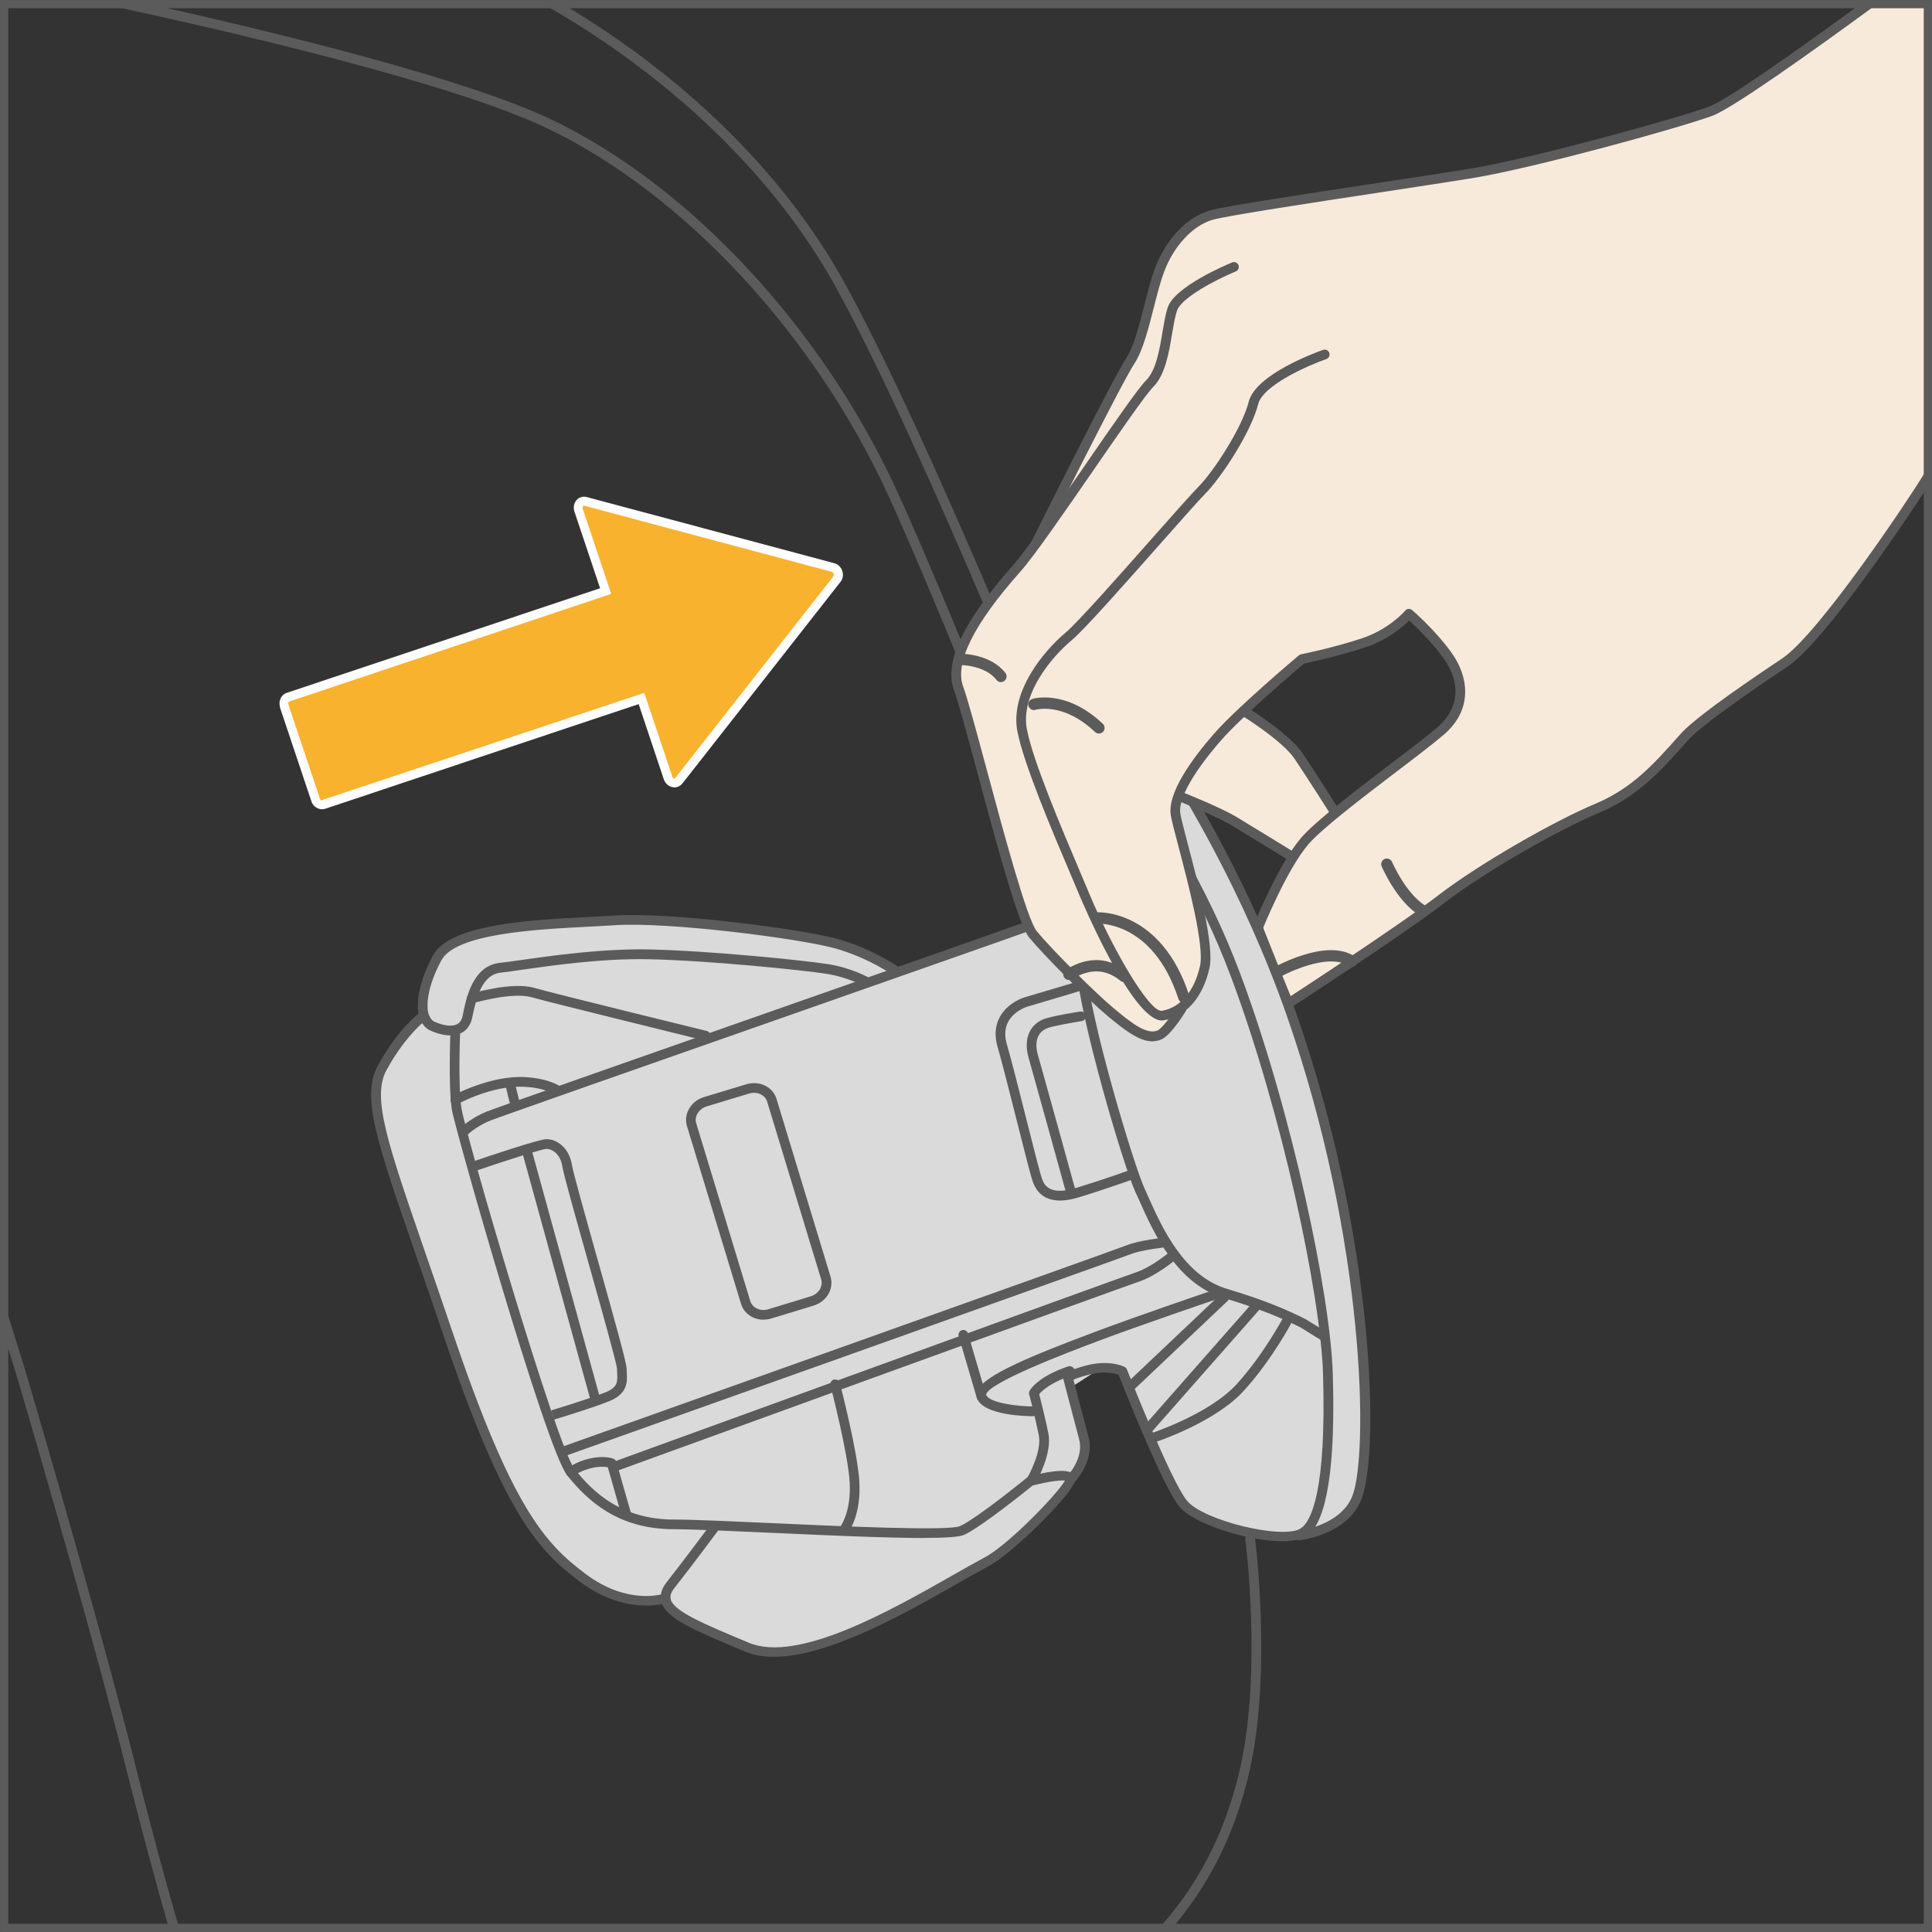 <?xml version="1.0" encoding="UTF-8"?>
<!DOCTYPE svg PUBLIC "-//W3C//DTD SVG 1.1//EN" "http://www.w3.org/Graphics/SVG/1.1/DTD/svg11.dtd">
<!-- Creator: CorelDRAW 2018 (64-Bit) -->
<svg xmlns="http://www.w3.org/2000/svg" xml:space="preserve" width="21.717mm" height="21.717mm" version="1.1" style="shape-rendering:geometricPrecision; text-rendering:geometricPrecision; image-rendering:optimizeQuality; fill-rule:evenodd; clip-rule:evenodd"
viewBox="0 0 355.11 355.11"
 xmlns:xlink="http://www.w3.org/1999/xlink">
 <rect x="0" y="0" width="355.11" height="355.11" fill="#333333" stroke="none"/>
 <defs>
  <style type="text/css">
   <![CDATA[
    .str1 {stroke:#5B5B5B;stroke-width:1.51;stroke-miterlimit:4}
    .str0 {stroke:#5B5B5B;stroke-width:2.08;stroke-linecap:round;stroke-linejoin:round;stroke-miterlimit:10}
    .fil5 {fill:none;fill-rule:nonzero}
    .fil4 {fill:#FEFEFE;fill-rule:nonzero}
    .fil1 {fill:#DADADA;fill-rule:nonzero}
    .fil0 {fill:#5B5B5B;fill-rule:nonzero}
    .fil2 {fill:#F7EADA;fill-rule:nonzero}
    .fil3 {fill:#F9B22D;fill-rule:nonzero}
   ]]>
  </style>
 </defs>
 <g id="Слой_x0020_1">
  <path class="fil0" d="M31.04 354.35c-2.2,-7.64 -4.84,-17.27 -7.62,-28.39 -5.64,-22.52 -15.68,-57.19 -19.75,-71.05 -0.59,-2.01 -1.89,-6.22 -2.92,-9.52l0 -5.56c0.12,0.1 0.21,0.24 0.26,0.4 0.03,0.1 3.33,10.59 4.38,14.17 4.07,13.87 14.12,48.56 19.76,71.12 2.83,11.34 5.53,21.12 7.75,28.82l-1.86 0z"/>
  <path class="fil0" d="M213.07 354.35c6.35,-7 12.07,-16.61 14.95,-29.69 3.93,-17.87 0.91,-41.45 0.88,-41.68 -0.07,-0.5 0.28,-0.94 0.77,-1 0.49,-0.05 0.94,0.28 1,0.77 0.04,0.24 3.1,24.13 -0.9,42.3 -2.79,12.7 -8.21,22.22 -14.3,29.3l-2.39 0z"/>
  <path class="fil0" d="M192.26 159.78c-0.36,0 -0.69,-0.21 -0.83,-0.57 -0.18,-0.47 -18.71,-47.54 -28.13,-68.08 -13.56,-29.58 -37.53,-55.43 -62.56,-67.47 -17.38,-8.36 -58.28,-17.86 -81.77,-22.91l8.37 0c23.98,5.32 58.5,13.76 74.18,21.3 25.4,12.2 49.69,38.39 63.42,68.33 9.43,20.59 27.98,67.7 28.16,68.18 0.18,0.46 -0.05,0.98 -0.5,1.16 -0.11,0.04 -0.21,0.06 -0.33,0.06z"/>
  <path class="fil0" d="M196.95 148.61c-0.36,0 -0.69,-0.21 -0.83,-0.56 -0.27,-0.66 -26.74,-66.87 -42.62,-95.5 -11.32,-20.4 -30.42,-38.61 -53.64,-51.8l3.56 0c22.3,13.21 40.61,31.04 51.64,50.93 15.94,28.73 42.45,95.04 42.71,95.7 0.18,0.46 -0.04,0.98 -0.5,1.16 -0.11,0.05 -0.22,0.06 -0.34,0.06z"/>
  <path class="fil1" d="M237.38 186.37c-9.38,-26.81 -22.78,-46.47 -24.79,-50.05 -2.01,-3.57 -2.46,-4.47 -4.47,-4.68 -2.01,-0.22 -8.04,1.11 -8.04,1.11l0.18 0.7c-0.86,0.64 -1,7.24 -1.97,10.69 -1.11,4.02 -3.13,8.94 -5.14,14.07 -2.01,5.14 -1.79,11.17 -1.79,11.17 -2.19,0.81 -12.88,4.57 -26.57,9.37 -1.64,-1.14 -6.06,-3.95 -11.18,-5.36 -6.47,-1.78 -30.6,-4.91 -40.64,-4.24 -10.05,0.67 -29.27,0.67 -32.62,6.92 -2.38,4.46 -3.06,8.33 -2.37,10.61 -1.22,1.02 -4.77,4.23 -7.67,9.51 -3.58,6.48 1.34,17.2 12.06,48.92 10.72,31.71 16.75,38.87 24.8,44.89 6.65,4.99 13.15,4.26 15.21,3.86 0.42,2.88 6.16,5.19 14.94,8.87 11.17,4.7 33.5,-10.05 44.13,-15.72 4.52,-2.41 14.88,-13.17 15.64,-15.4 0.84,-0.99 3.04,-3.98 2.15,-7.33 -0.67,-2.51 -1.64,-6.57 -2.31,-9.33l5.95 -3.85c2.23,0.19 3.45,0.92 3.45,0.92 0,0 8.05,20.55 11.17,24.34 2.89,3.51 16.34,7.21 21.22,5.66l0.05 0.21c0,0 8.31,-0.92 10.67,-6.99 3.13,-8.04 2.53,-47.24 -12.06,-88.9z"/>
  <path class="fil0" d="M103.58 267.67c-0.37,0 -0.71,-0.22 -0.84,-0.59 -0.16,-0.46 0.08,-0.97 0.54,-1.14 1.03,-0.36 101.65,-36.19 103.84,-37.06 2.32,-0.93 6.75,-1.38 6.94,-1.4 0.47,-0.07 0.92,0.31 0.97,0.8 0.05,0.49 -0.31,0.92 -0.8,0.98 -0.04,0 -4.36,0.44 -6.45,1.28 -2.23,0.88 -99.75,35.61 -103.91,37.08 -0.09,0.04 -0.19,0.05 -0.29,0.05z"/>
  <path class="fil0" d="M189.69 272.81c-0.15,0 -0.31,-0.03 -0.44,-0.12 -0.42,-0.24 -0.58,-0.79 -0.34,-1.22 0.03,-0.04 2.63,-4.66 2.03,-7.64 -0.65,-3.28 -1.76,-7.51 -1.78,-7.54 -0.05,-0.22 -0.03,-0.45 0.08,-0.65 0.15,-0.26 1.59,-2.65 7.09,-4.49 0.48,-0.14 0.97,0.1 1.14,0.56 0.16,0.47 -0.1,0.98 -0.57,1.14 -3.81,1.27 -5.39,2.8 -5.89,3.4 0.29,1.15 1.14,4.51 1.69,7.24 0.73,3.63 -2.11,8.67 -2.23,8.88 -0.16,0.29 -0.46,0.45 -0.77,0.45z"/>
  <path class="fil0" d="M82.78 190.31c-1.5,0 -2.97,-0.57 -3.69,-0.9 -0.83,-0.36 -1.45,-1.07 -1.83,-2.04 -0.18,-0.45 0.05,-0.97 0.5,-1.15 0.45,-0.18 0.98,0.04 1.16,0.5 0.21,0.52 0.51,0.88 0.9,1.06 1.7,0.77 3.26,0.95 4.17,0.49 0.55,-0.29 0.9,-0.81 1.06,-1.63 0.64,-3.19 1.83,-9.13 6.82,-9.66 0.96,-0.1 2.31,-0.29 3.97,-0.53 5.5,-0.78 14.72,-2.1 23.39,-1.94 11.13,0.23 28.58,2.01 32.96,2.7 4.36,0.69 7.54,2.49 7.67,2.57 0.43,0.24 0.58,0.78 0.34,1.22 -0.25,0.43 -0.8,0.57 -1.22,0.34 -0.03,-0.02 -3.05,-1.72 -7.07,-2.35 -4.34,-0.68 -21.65,-2.45 -32.72,-2.68 -8.58,-0.17 -17.65,1.14 -23.09,1.91 -1.69,0.25 -3.06,0.44 -4.05,0.55 -3.39,0.36 -4.48,4.43 -5.24,8.21 -0.34,1.71 -1.28,2.51 -2,2.88 -0.63,0.32 -1.34,0.44 -2.03,0.44z"/>
  <path class="fil0" d="M121.6 294.54c-0.39,-1.21 -0.07,-2.46 0.94,-3.74 3.3,-4.18 8.2,-10.79 8.25,-10.85l1.43 1.06c-0.05,0.07 -4.96,6.7 -8.28,10.9 -0.83,1.05 -0.76,1.69 -0.63,2.08l-1.7 0.55z"/>
  <path class="fil0" d="M169.7 282.69c-6.32,0 -16.1,-0.41 -27.92,-0.95 -7.76,-0.35 -14.47,-0.66 -17.86,-0.66 -10.41,0 -15.99,-5.31 -19.69,-9.94 -3.89,-4.86 -20.66,-63.84 -21.18,-67.21 -0.68,-4.28 -0.25,-14.48 -0.24,-14.92l1.79 0.08c-0.01,0.11 -0.44,10.46 0.21,14.57 0.8,5.06 17.5,62.23 20.81,66.37 3.45,4.32 8.65,9.27 18.3,9.27 3.44,0 10.16,0.31 17.95,0.66 12.98,0.59 32.6,1.48 34.6,0.54 3.21,-1.49 12.25,-8.87 12.34,-8.95 0.1,-0.08 0.21,-0.13 0.33,-0.17 2.47,-0.67 6.78,-1.62 8.06,-0.52 0.35,0.31 0.51,0.74 0.46,1.22l-1.78 -0.23c-0.02,0.16 0.09,0.32 0.17,0.37 -0.55,-0.31 -3.44,0.08 -6.25,0.83 -1.25,1.01 -9.36,7.56 -12.57,9.05 -0.87,0.41 -3.5,0.58 -7.52,0.58z"/>
  <path class="fil0" d="M190.03 260.31c-1.52,0 -9.15,-0.16 -10.43,-3.23 -0.13,-0.32 -0.23,-0.83 0.04,-1.47 1.25,-2.9 10.3,-6.52 21.1,-10.61 8.32,-3.14 22.14,-7.83 22.28,-7.87 0.47,-0.17 0.97,0.09 1.13,0.55 0.16,0.47 -0.09,0.97 -0.56,1.13 -0.13,0.05 -13.93,4.72 -22.08,7.8 -5.11,1.93 -20.22,7.65 -20.26,9.79 0.6,1.43 5.59,2.11 8.77,2.11 0.49,0 0.89,0.4 0.89,0.9 0,0.49 -0.4,0.89 -0.89,0.89z"/>
  <path class="fil0" d="M180.42 257.63c-0.39,0 -0.74,-0.25 -0.86,-0.64l-3.35 -11.39c-0.14,-0.47 0.13,-0.97 0.6,-1.11 0.46,-0.14 0.97,0.13 1.11,0.61l3.35 11.39c0.14,0.47 -0.13,0.97 -0.61,1.11 -0.08,0.02 -0.17,0.03 -0.25,0.03z"/>
  <path class="fil0" d="M208.12 255.39c-0.24,0 -0.47,-0.09 -0.65,-0.28 -0.34,-0.36 -0.33,-0.93 0.03,-1.27l16.91 -16.01c0.35,-0.34 0.92,-0.32 1.26,0.03 0.34,0.36 0.32,0.93 -0.04,1.27l-16.9 16.01c-0.17,0.17 -0.4,0.25 -0.62,0.25z"/>
  <path class="fil0" d="M138.58 200.86c-0.29,0 -0.6,0.05 -0.89,0.14l-7.8 2.36c-0.71,0.22 -1.3,0.67 -1.67,1.28 -0.35,0.58 -0.43,1.23 -0.25,1.83l9.93 32.66c0.39,1.28 1.89,1.96 3.32,1.52l7.79 -2.38c0.75,-0.23 1.38,-0.72 1.73,-1.37 0.29,-0.55 0.37,-1.17 0.2,-1.73l0 -0.01 -9.93 -32.66c-0.17,-0.56 -0.57,-1.03 -1.11,-1.32 -0.4,-0.21 -0.85,-0.32 -1.31,-0.32zm1.77 41.71c-1.9,0 -3.62,-1.14 -4.15,-2.93l-9.93 -32.65c-0.33,-1.09 -0.18,-2.25 0.43,-3.27 0.59,-0.99 1.54,-1.73 2.69,-2.07l7.79 -2.36c1.2,-0.36 2.5,-0.25 3.57,0.32 0.97,0.51 1.67,1.37 1.98,2.38l9.92 32.65c0.31,1.02 0.19,2.12 -0.32,3.1 -0.57,1.06 -1.59,1.88 -2.79,2.24l-7.79 2.37c-0.47,0.14 -0.94,0.21 -1.4,0.21z"/>
  <path class="fil0" d="M195.91 219.08c0,0 -5.75,-20.8 -6.84,-24.63 -1.14,-3.99 0.65,-6.29 2.72,-7.11 1.41,-0.57 6.22,-1.33 6.76,-1.42 0.52,-0.06 0.95,0.25 1.02,0.74 0.08,0.48 -0.26,0.95 -0.74,1.02 -1.42,0.23 -5.34,0.89 -6.38,1.32 -0.84,0.33 -2.66,1.48 -1.67,4.95 1.1,3.83 6.85,24.65 6.85,24.65l-1.72 0.47z"/>
  <path class="fil0" d="M129.68 191.26c-0.07,0 -0.14,-0 -0.21,-0.02 -1.14,-0.29 -27.99,-6.87 -31.8,-7.95 -3.54,-1 -10.65,1.07 -10.72,1.1 -0.49,0.15 -0.97,-0.13 -1.11,-0.61 -0.14,-0.47 0.13,-0.97 0.6,-1.11 0.32,-0.1 7.69,-2.27 11.73,-1.1 3.77,1.08 31.46,7.87 31.73,7.93 0.48,0.12 0.77,0.6 0.65,1.08 -0.1,0.41 -0.46,0.68 -0.86,0.68z"/>
  <path class="fil0" d="M115.17 279.43c-0.39,0 -0.75,-0.25 -0.86,-0.65l-2.59 -9.09c-0.52,-0.1 -1.54,-0.19 -2.92,0.13 -2.14,0.48 -3.28,1.43 -3.3,1.44 -0.38,0.32 -0.95,0.26 -1.26,-0.1 -0.32,-0.38 -0.27,-0.94 0.1,-1.26 0.06,-0.05 1.46,-1.23 4.06,-1.82 2.6,-0.59 4.18,-0.03 4.35,0.04 0.26,0.1 0.46,0.32 0.54,0.59l2.74 9.59c0.13,0.48 -0.14,0.96 -0.61,1.1 -0.09,0.02 -0.17,0.03 -0.25,0.03z"/>
  <path class="fil0" d="M155.43 281.62c-0.18,0 -0.36,-0.05 -0.51,-0.16 -0.4,-0.28 -0.5,-0.84 -0.23,-1.24 0.05,-0.07 1.74,-2.65 1.49,-7.66 -0.27,-5.32 -3.5,-17.77 -3.54,-17.89 -0.13,-0.47 0.16,-0.97 0.64,-1.1 0.49,-0.1 0.96,0.16 1.09,0.65 0.13,0.52 3.31,12.75 3.59,18.25 0.29,5.73 -1.72,8.66 -1.8,8.78 -0.17,0.25 -0.46,0.38 -0.73,0.38z"/>
  <path class="fil0" d="M83.68 203.04c-0.32,0 -0.62,-0.17 -0.78,-0.47 -0.24,-0.43 -0.08,-0.97 0.36,-1.21 0.28,-0.14 6.86,-3.67 13.06,-3.39 4.64,0.21 6.72,1.75 6.8,1.82 0.39,0.29 0.47,0.86 0.17,1.25 -0.29,0.39 -0.86,0.47 -1.25,0.17 -0.01,-0.01 -1.78,-1.28 -5.8,-1.46 -5.79,-0.29 -12.07,3.15 -12.13,3.18 -0.14,0.08 -0.28,0.11 -0.43,0.11z"/>
  <path class="fil0" d="M109.42 258.07c-0.39,0 -0.76,-0.25 -0.86,-0.65l-12.6 -45.73c-0.13,-0.48 0.14,-0.97 0.62,-1.1 0.48,-0.12 0.97,0.15 1.1,0.62l12.6 45.73c0.13,0.48 -0.15,0.96 -0.62,1.1 -0.08,0.02 -0.16,0.03 -0.24,0.03z"/>
  <path class="fil0" d="M94.69 203.99c-0.4,0 -0.77,-0.27 -0.86,-0.68l-0.89 -3.7c-0.11,-0.47 0.18,-0.96 0.66,-1.07 0.49,-0.13 0.96,0.18 1.09,0.66l0.88 3.69c0.12,0.48 -0.18,0.97 -0.65,1.08 -0.07,0.02 -0.14,0.02 -0.21,0.02z"/>
  <path class="fil0" d="M211.83 265.19c-0.37,0 -0.73,-0.24 -0.85,-0.62 -0.15,-0.47 0.1,-0.98 0.58,-1.12 0.1,-0.03 10.79,-3.56 15.77,-9.06 5.06,-5.59 8.6,-12.34 8.64,-12.41 0.22,-0.43 0.76,-0.6 1.2,-0.38 0.44,0.23 0.61,0.77 0.38,1.21 -0.14,0.28 -3.67,7.01 -8.9,12.78 -5.29,5.86 -16.08,9.41 -16.54,9.56 -0.09,0.03 -0.18,0.05 -0.27,0.05z"/>
  <path class="fil0" d="M210.74 263.82c-0.21,0 -0.42,-0.07 -0.59,-0.23 -0.37,-0.32 -0.4,-0.89 -0.08,-1.26l20.26 -23c0.34,-0.37 0.9,-0.4 1.26,-0.08 0.37,0.32 0.41,0.89 0.08,1.26l-20.26 23c-0.18,0.2 -0.42,0.31 -0.67,0.31z"/>
  <path class="fil0" d="M101.83 260.94l-0.51 -1.71c0.07,-0.02 6.7,-2.01 9.97,-3.32 2.28,-0.91 2.23,-1.99 2.15,-3.5 -0.02,-0.27 -0.03,-0.54 -0.03,-0.81 -0.06,-1.04 -3.01,-11.55 -5.39,-19.99 -2.38,-8.47 -4.44,-15.78 -4.65,-17.18 -0.37,-2.39 -1.94,-3.26 -2.91,-3.26 -0.83,0.02 -7.28,2.08 -13.04,4.04l-0.58 -1.69c2.84,-0.96 12.23,-4.14 13.61,-4.14 1.96,0 4.19,1.64 4.68,4.78 0.2,1.28 2.43,9.25 4.6,16.96 3.4,12.06 5.45,19.46 5.45,20.47 0,0.24 0.02,0.48 0.03,0.73 0.09,1.63 0.2,3.85 -3.27,5.24 -3.35,1.34 -9.86,3.29 -10.13,3.37z"/>
  <path class="fil0" d="M194.82 220.66c-2.45,0 -4.11,-1.12 -4.96,-3.37 -0.36,-0.95 -1.57,-5.76 -2.98,-11.33 -1.35,-5.35 -2.75,-10.9 -3.52,-13.53 -0.6,-2.07 -0.46,-3.93 0.43,-5.54 1.1,-1.99 3.2,-3.2 4.65,-3.61 1.56,-0.45 9.52,-2.83 9.52,-2.83l0.5 1.71c0,0 -7.97,2.39 -9.54,2.84 -0.9,0.26 -2.68,1.13 -3.58,2.75 -0.65,1.18 -0.74,2.59 -0.28,4.18 0.78,2.66 2.19,8.22 3.54,13.59 1.27,5.06 2.6,10.28 2.92,11.14 0.36,0.96 1.2,3.24 6.27,1.69 5.05,-1.54 9.96,-3.31 10.01,-3.33 0.46,-0.16 0.97,0.08 1.15,0.54 0.17,0.46 -0.08,0.97 -0.54,1.14 -0.05,0.02 -5,1.81 -10.1,3.37 -1.31,0.4 -2.49,0.6 -3.51,0.6z"/>
  <path class="fil0" d="M243.24 246.43c-0.16,0 -0.33,-0.04 -0.47,-0.13l-3.74 -2.32c-2.75,-1.37 -6.89,-3.26 -14.02,-5.38 -8.76,-2.6 -13.03,-12.15 -15.57,-17.87 -0.26,-0.56 -0.48,-1.07 -0.7,-1.52 -2.22,-4.77 -10.35,-32.32 -10.93,-41.65 -0.5,-8.05 6.46,-13.01 10.6,-15.97 0.99,-0.71 1.85,-1.32 2.3,-1.76 2.22,-2.22 3.36,-5.03 3.37,-5.06 0.19,-0.46 0.7,-0.68 1.17,-0.5 0.45,0.19 0.67,0.71 0.5,1.17 -0.05,0.13 -1.29,3.18 -3.77,5.66 -0.54,0.55 -1.42,1.17 -2.51,1.96 -3.85,2.75 -10.3,7.35 -9.86,14.4 0.6,9.64 8.87,36.93 10.77,41.01 0.22,0.47 0.45,0.99 0.7,1.55 2.42,5.43 6.48,14.51 14.46,16.88 7.28,2.16 11.51,4.1 14.39,5.54l3.81 2.35c0.42,0.26 0.55,0.81 0.29,1.23 -0.17,0.27 -0.47,0.42 -0.76,0.42z"/>
  <path class="fil0" d="M239.76 282.45c-0.27,0 -0.54,-0.13 -0.72,-0.36 -0.29,-0.4 -0.22,-0.96 0.18,-1.25 1.76,-1.32 4.61,-6.76 3.96,-28.32 -0.43,-14.34 -7.49,-47.83 -16.92,-72.98 -5.64,-15.05 -14.52,-30.49 -25.68,-44.64l-0.55 -0.71c-0.3,-0.39 -0.21,-0.96 0.18,-1.25 0.4,-0.29 0.96,-0.21 1.25,0.18l0.52 0.67c11.27,14.29 20.24,29.9 25.96,45.12 9.48,25.32 16.59,59.08 17.03,73.56 0.52,17.06 -1.06,27.09 -4.67,29.81 -0.17,0.12 -0.35,0.18 -0.54,0.18z"/>
  <path class="fil0" d="M142.3 304.54c-1.95,0 -3.74,-0.29 -5.34,-0.97l-0.95 -0.4c-8.11,-3.4 -13.11,-5.5 -14.31,-8.34 -2.01,0.43 -8.15,1.1 -15.1,-4.1 -7.67,-5.75 -13.96,-12.37 -25.1,-45.32 -1.84,-5.45 -3.51,-10.27 -5,-14.56 -7.39,-21.36 -10.15,-29.36 -7,-35.08 3.62,-6.56 7.25,-9.32 7.39,-9.44 0.01,-0.01 0.03,-0.02 0.05,-0.02 -0.51,-2.68 0.42,-6.55 2.61,-10.64 3.12,-5.83 17.91,-6.59 28.7,-7.13 1.69,-0.09 3.25,-0.17 4.64,-0.26 10.21,-0.69 34.52,2.5 40.95,4.27 6.56,1.81 11.25,5.14 11.45,5.28 0.4,0.29 0.5,0.85 0.2,1.25 -0.28,0.4 -0.84,0.5 -1.25,0.21 -0.04,-0.03 -4.64,-3.29 -10.88,-5.01 -6.34,-1.75 -30.3,-4.88 -40.36,-4.22 -1.39,0.09 -2.97,0.17 -4.66,0.26 -9.78,0.5 -24.58,1.25 -27.22,6.2 -2.67,4.97 -2.87,8.61 -2.23,10.22 0.12,0.27 0.08,0.59 -0.09,0.84 -0.17,0.25 -0.41,0.4 -0.76,0.39l-0.31 -0.01c-0.83,0.7 -3.76,3.41 -6.67,8.69 -2.77,5.02 0.13,13.39 7.12,33.63 1.48,4.29 3.16,9.12 5,14.57 10.97,32.45 17.07,38.91 24.49,44.47 7.53,5.65 13.89,3.74 14.16,3.66 0.36,-0.12 0.76,0.01 0.99,0.32l0.33 0.46c0.06,0.08 0.1,0.16 0.13,0.25 0.7,2.2 6.03,4.44 13.4,7.53l0.95 0.4c9.03,3.8 26.23,-6 37.62,-12.48 2.15,-1.22 4.08,-2.32 5.75,-3.21 4.68,-2.49 14.47,-12.84 14.87,-14.4 0.03,-0.2 0.11,-0.36 0.25,-0.5 0.03,-0.03 3.18,-3.26 2.23,-6.81 -1.1,-4.11 -2.95,-11.25 -2.95,-11.25 -0.11,-0.43 0.1,-0.86 0.51,-1.04 0.08,-0.03 2.01,-0.88 4.24,-1.39 4.06,-0.92 6.48,0.35 6.59,0.4 0.18,0.1 0.33,0.26 0.4,0.46 0.08,0.2 8.03,20.46 11.03,24.11 3.03,3.69 17.72,7.22 20.94,5.08l0.11 -0.08c0.39,-0.28 0.93,-0.2 1.22,0.18 2.44,-0.62 6.65,-2.23 8.14,-6.06 2.96,-7.63 2.43,-46.86 -12.07,-88.29 -7.99,-22.85 -19.02,-40.65 -23.18,-47.35 -0.73,-1.18 -1.26,-2.03 -1.55,-2.56l-0.17 -0.29c-1.88,-3.35 -2.17,-3.78 -3.62,-3.95 -1.22,-0.13 -4.37,0.41 -6.43,0.83 0.03,0.1 0.05,0.2 0.05,0.3 0,0.27 -0.12,0.54 -0.35,0.72 -0.17,0.13 -0.33,0.17 -0.58,0.17 -0.22,0.86 -0.43,2.59 -0.6,3.93 -0.24,2.01 -0.51,4.29 -0.96,5.92 -0.97,3.5 -2.61,7.64 -4.33,12.02l-0.84 2.13c-1.93,4.91 -1.73,10.75 -1.73,10.81 0.02,0.49 -0.36,0.91 -0.86,0.92 -0.48,-0.01 -0.91,-0.37 -0.93,-0.86 -0,-0.25 -0.2,-6.28 1.86,-11.53l0.84 -2.14c1.71,-4.33 3.32,-8.43 4.26,-11.85 0.42,-1.49 0.69,-3.7 0.92,-5.65 0.32,-2.73 0.53,-4.24 0.97,-5.03 -0.14,-0.24 -0.17,-0.52 -0.08,-0.77 0.11,-0.29 0.35,-0.5 0.64,-0.56 0.64,-0.14 6.24,-1.37 8.34,-1.14 2.41,0.27 3.06,1.42 4.98,4.84l0.17 0.29c0.29,0.51 0.81,1.35 1.52,2.49 4.18,6.74 15.28,24.65 23.34,47.69 14.37,41.04 15.49,80.66 12.05,89.53 -2.53,6.49 -11.05,7.51 -11.41,7.54 -0.17,0.02 -0.35,-0 -0.49,-0.08 -5.78,1.26 -18.58,-2.48 -21.57,-6.1 -2.99,-3.63 -10.06,-21.43 -11.17,-24.24 -0.65,-0.24 -2.43,-0.73 -5.07,-0.11 -1.29,0.29 -2.5,0.71 -3.22,1 0.5,1.94 1.87,7.18 2.75,10.47 1.09,4.09 -1.82,7.57 -2.54,8.37 -1.15,2.94 -11.46,13.12 -15.7,15.38 -1.64,0.88 -3.57,1.98 -5.69,3.18 -9.79,5.57 -23.8,13.54 -33.86,13.54z"/>
  <path class="fil0" d="M112.87 270.55l-0.61 -1.68c3.84,-1.39 94.03,-34.18 96.63,-35.04 2.63,-0.88 5.78,-3.45 5.81,-3.48l1.14 1.38c-0.14,0.11 -3.44,2.81 -6.39,3.8 -2.59,0.86 -95.65,34.67 -96.59,35.02z"/>
  <path class="fil0" d="M85.63 208.84l-1.27 -1.25c0.08,-0.09 2,-2.04 5.12,-3.29 1.58,-0.63 27.64,-9.77 52.83,-18.61 23.38,-8.19 45.46,-15.94 48.74,-17.15 8.18,-3.01 10.95,-0.74 11.25,-0.47l-1.21 1.31 0.61 -0.66 -0.59 0.68c-0.02,-0.02 -2.33,-1.79 -9.44,0.82 -3.29,1.21 -25.39,8.95 -48.77,17.16 -25.19,8.83 -51.22,17.96 -52.76,18.58 -2.75,1.1 -4.49,2.85 -4.51,2.87z"/>
  <path class="fil2" d="M354.35 87.39c-0.28,0.38 -0.51,0.71 -0.68,0.98 -1.79,2.98 -19.06,29.19 -26.2,33.95 -7.15,4.77 -17.28,10.13 -18.47,13.71 -1.19,3.57 -8.93,10.12 -16.08,13.09 -7.15,2.98 -20.85,10.73 -28.59,16.68 -7.74,5.96 -26.95,17.72 -26.95,17.72l-5.53 -13.74c0,0 3.89,-10.52 8.06,-15.29 4.17,-4.76 20.25,-16.08 25.02,-20.25 4.76,-4.17 4.16,-9.53 1.19,-13.71 -2.98,-4.16 -7.15,-7.74 -7.15,-7.74 0,0 -2.98,3.58 -8.33,5.36 -5.36,1.78 -11.32,2.97 -11.32,2.97 0,0 -11.32,9.54 -15.49,14.3 -4.16,4.77 -8.33,10.72 -7.74,14.29 0.59,3.57 6.55,22.64 5.35,28 -1.2,5.36 -3.05,6.19 -4.75,7.48l-1.43 2.56c0,0 0.23,1.28 -2.15,2.47 -2.39,1.19 -5.36,-1.19 -8.94,-4.17 -3.57,-2.98 -11.32,-10.72 -14.29,-14.29 -2.98,-3.58 -11.32,-38.72 -13.7,-45.28 -2.38,-6.55 5.95,-16.68 10.72,-22.04 1.22,-1.36 3.51,-4.55 3.51,-4.55 0,0 14.96,-29.99 17.35,-33.56 2.38,-3.58 3.58,-11.92 5.36,-16.69 1.78,-4.76 5.35,-8.94 9.52,-10.12 4.17,-1.19 37.52,-5.96 48.25,-7.75 10.72,-1.79 36.94,-8.93 43.48,-11.31 3.49,-1.27 17.13,-10.95 29.12,-19.72l10.86 0 0 86.64z"/>
  <path class="fil2" d="M226.21 129.42c0,0 9.69,6.61 11.23,8.37 1.54,1.77 9.03,12.78 9.03,12.78 0,0 -0.23,2.2 -3.53,4.62 -3.3,2.42 -3.74,3.74 -3.74,3.74 0,0 -9.15,-6.1 -12.39,-8.01 -3.24,-1.91 -14.48,-5.43 -13.82,-5.65 0.66,-0.22 13.22,-15.86 13.22,-15.86z"/>
  <path class="fil0" d="M190.4 100.8c-0.14,0 -0.27,-0.03 -0.4,-0.09 -0.44,-0.23 -0.62,-0.76 -0.4,-1.2 0.6,-1.23 15.01,-30.08 17.4,-33.66 1.38,-2.07 2.37,-5.99 3.34,-9.79 0.63,-2.49 1.22,-4.83 1.93,-6.71 2.02,-5.38 5.89,-9.46 10.12,-10.67 2.77,-0.79 17.86,-3.09 31.16,-5.1 7.01,-1.06 13.46,-2.04 17.18,-2.67 10.84,-1.81 37.19,-9.04 43.33,-11.28 3.3,-1.2 16.21,-10.33 27.91,-18.88l3.04 0c-12.27,8.99 -26.65,19.22 -30.33,20.56 -6.36,2.31 -32.49,9.5 -43.64,11.36 -3.73,0.62 -10.19,1.6 -17.2,2.67 -12.6,1.91 -28.28,4.3 -30.95,5.06 -3.63,1.04 -7.14,4.79 -8.93,9.58 -0.67,1.79 -1.26,4.09 -1.88,6.52 -1,3.95 -2.04,8.01 -3.58,10.34 -2.32,3.48 -17.14,33.16 -17.29,33.47 -0.16,0.31 -0.47,0.49 -0.8,0.49z"/>
  <path class="fil0" d="M211.79 191.4c-2.39,0 -4.98,-1.98 -8.19,-4.64 -3.61,-3.01 -11.41,-10.82 -14.41,-14.41 -1.9,-2.27 -5.31,-14.58 -9.57,-30.43 -1.85,-6.88 -3.45,-12.81 -4.29,-15.12 -1.85,-5.09 1.71,-12.6 10.9,-22.94 2.43,-2.73 8.24,-11.15 13.37,-18.59 5.14,-7.46 9.59,-13.9 11.08,-15.39 1.81,-1.81 2.43,-5.54 2.99,-8.83 0.29,-1.7 0.55,-3.29 0.96,-4.53 1.29,-3.85 10.76,-7.84 11.84,-8.28 0.43,-0.19 0.97,0.02 1.16,0.48 0.19,0.46 -0.03,0.98 -0.48,1.17 -3.77,1.55 -10.03,4.88 -10.81,7.2 -0.37,1.11 -0.63,2.64 -0.9,4.25 -0.6,3.56 -1.28,7.59 -3.48,9.79 -1.38,1.38 -6.21,8.38 -10.88,15.15 -5.41,7.85 -11,15.94 -13.51,18.76 -8.58,9.66 -12.14,16.77 -10.54,21.14 0.86,2.38 2.47,8.35 4.33,15.27 3.13,11.64 7.43,27.59 9.22,29.74 2.94,3.53 10.63,11.22 14.18,14.18 3.34,2.79 6.05,4.86 8.01,4.03 0.74,-0.32 2.44,-2.53 3.61,-4.4 0.25,-0.42 0.81,-0.55 1.23,-0.28 0.42,0.26 0.55,0.81 0.28,1.23 -0.44,0.73 -2.78,4.4 -4.41,5.09 -0.54,0.24 -1.1,0.35 -1.67,0.35z"/>
  <path class="fil0" d="M213.54 187.57c-5.46,0 -14.85,-22.37 -14.95,-22.6 -0.48,-1.16 -1.07,-2.55 -1.74,-4.1 -3.44,-8.1 -8.65,-20.36 -9.84,-26.39 -1.44,-7.34 4.89,-14.89 8.84,-18.19 2.18,-1.82 9.95,-10.6 16.2,-17.67 3.77,-4.26 7.03,-7.94 8.16,-9.08 2.84,-2.83 8.13,-10.98 9.3,-15.67 1.27,-5.09 12.41,-9.11 13.68,-9.56 0.46,-0.16 0.98,0.09 1.14,0.55 0.16,0.46 -0.09,0.98 -0.55,1.14 -3.19,1.11 -11.66,4.78 -12.53,8.3 -1.28,5.12 -6.81,13.54 -9.77,16.5 -1.1,1.11 -4.34,4.77 -8.09,9.01 -6.29,7.11 -14.1,15.95 -16.39,17.85 -3.66,3.05 -9.52,9.96 -8.24,16.47 1.15,5.86 6.32,18 9.73,26.04 0.66,1.56 1.25,2.95 1.73,4.11 4.13,9.89 10.86,21.51 13.22,21.51 0.04,0 0.08,0 0.11,-0 3.42,-0.57 5.98,-3.58 7.02,-8.25 0.83,-3.72 -2.17,-15.13 -3.96,-21.95 -0.7,-2.63 -1.24,-4.71 -1.41,-5.71 -0.69,-4.12 3.95,-10.45 7.95,-15.03 4.16,-4.76 15.12,-14 15.58,-14.39 0.12,-0.1 0.26,-0.16 0.4,-0.19 0.06,-0.01 5.96,-1.2 11.21,-2.95 5.07,-1.68 7.91,-5.05 7.94,-5.08 0.15,-0.18 0.37,-0.3 0.61,-0.32 0.23,-0.01 0.47,0.05 0.66,0.21 0.17,0.15 4.28,3.69 7.29,7.9 2.92,4.08 4.1,10.13 -1.33,14.89 -1.77,1.55 -5,4.01 -8.73,6.85 -6.07,4.62 -13.62,10.37 -16.2,13.31 -4.03,4.6 -8.5,15.67 -8.54,15.78 -0.19,0.47 -0.7,0.68 -1.17,0.5 -0.46,-0.18 -0.68,-0.71 -0.5,-1.16 0.19,-0.46 4.64,-11.46 8.86,-16.29 2.69,-3.08 10.01,-8.65 16.46,-13.57 3.71,-2.82 6.91,-5.26 8.64,-6.77 3.85,-3.37 4.24,-8.05 1.05,-12.51 -2.2,-3.08 -5.1,-5.86 -6.36,-7.01 -1.18,1.17 -3.95,3.58 -8.12,4.95 -4.76,1.59 -10.04,2.72 -11.2,2.96 -1.44,1.22 -11.42,9.72 -15.21,14.06 -5.23,5.98 -7.98,10.91 -7.54,13.56 0.16,0.92 0.69,2.96 1.37,5.55 1.96,7.43 4.9,18.66 3.99,22.79 -1.21,5.43 -4.3,8.93 -8.47,9.63 -0.11,0.02 -0.21,0.02 -0.32,0.02z"/>
  <path class="fil0" d="M244.52 149.62c0,0 -4.16,-6.55 -6.55,-10.12 -2.24,-3.37 -9.77,-8.02 -9.85,-8.06 -0.42,-0.25 -0.55,-0.81 -0.29,-1.23 0.26,-0.42 0.81,-0.55 1.23,-0.29 0.32,0.2 7.94,4.91 10.4,8.6 2.39,3.58 6.57,10.14 6.57,10.14l-1.51 0.96z"/>
  <path class="fil0" d="M237.06 158.24c0,0 -7.74,-4.76 -10.72,-6.55 -2.88,-1.73 -9.67,-4.42 -9.73,-4.45 -0.47,-0.18 -0.69,-0.7 -0.51,-1.16 0.18,-0.46 0.69,-0.69 1.16,-0.5 0.28,0.11 7,2.77 10.01,4.58 2.98,1.79 10.73,6.56 10.73,6.56l-0.94 1.52z"/>
  <path class="fil0" d="M237.34 184.98c-0.29,0 -0.58,-0.14 -0.75,-0.41 -0.26,-0.41 -0.15,-0.96 0.26,-1.23 0.2,-0.13 19.88,-12.91 27.5,-18.77 7.78,-5.99 21.62,-13.8 28.8,-16.8 6.85,-2.85 10.88,-7.39 15.55,-12.65l0.21 -0.23c2.06,-2.32 8.32,-6.97 18.64,-13.85 6.81,-4.54 23.6,-29.78 25.93,-33.67 0.21,-0.35 0.51,-0.77 0.87,-1.24l0 3.23c-3.57,5.57 -18.91,28.57 -25.81,33.17 -10.04,6.7 -16.36,11.38 -18.3,13.56l-0.2 0.23c-4.61,5.19 -8.97,10.1 -16.2,13.11 -7.07,2.95 -20.72,10.65 -28.39,16.56 -7.68,5.91 -27.43,18.73 -27.63,18.86 -0.14,0.1 -0.32,0.14 -0.48,0.14z"/>
  <path class="fil3" d="M52.24 129.74c-0.22,-0.68 0.07,-1.39 0.66,-1.59l58.41 -19.52 -4.97 -14.86c-0.14,-0.45 -0.07,-0.92 0.18,-1.26 0.26,-0.32 0.67,-0.46 1.08,-0.36l45.51 12.17c0.41,0.1 0.76,0.44 0.9,0.88 0.15,0.44 0.08,0.92 -0.18,1.25l-29.07 37.07c-0.27,0.32 -0.68,0.46 -1.08,0.36 -0.41,-0.1 -0.76,-0.44 -0.91,-0.89l-4.87 -14.6 -58.41 19.5c-0.6,0.2 -1.26,-0.19 -1.49,-0.86l-5.78 -17.28z"/>
  <path class="fil4" d="M153.18 105.94l-29.07 37.06c-0.06,0.07 -0.13,0.11 -0.22,0.08 -0.13,-0.04 -0.27,-0.18 -0.32,-0.35l-5.15 -15.38 -59.37 19.75c-0.11,-0.05 -0.21,-0.19 -0.26,-0.33l-5.78 -17.28 0 -0c-0.09,-0.26 0.01,-0.51 0.15,-0.55l58.41 -19.52 0.77 -0.26 -5.23 -15.64c-0.06,-0.18 -0.03,-0.37 0.05,-0.5 0.07,-0.1 0.16,-0.09 0.23,-0.07l45.51 12.16c0.11,0.03 0.25,0.15 0.32,0.36 0.06,0.17 0.04,0.35 -0.05,0.47zm-101.76 23.97l0.19 0.57 5.62 16.79c0.18,0.56 0.59,1.03 1.1,1.27 0.45,0.23 0.95,0.27 1.44,0.12l57.62 -19.24 4.62 13.82c0.24,0.7 0.8,1.24 1.47,1.42 0.24,0.06 0.48,0.08 0.72,0.05 0.46,-0.06 0.89,-0.31 1.22,-0.69l29.06 -37.06c0.44,-0.53 0.57,-1.3 0.35,-1.99l-0.01 -0.03c-0.24,-0.71 -0.8,-1.25 -1.47,-1.42l-45.51 -12.16c-0.73,-0.2 -1.49,0.06 -1.94,0.65 -0.43,0.55 -0.55,1.3 -0.32,2.02l4.72 14.09 -57.63 19.24c-0.99,0.34 -1.52,1.46 -1.21,2.54z"/>
  <path class="fil5 str0" d="M201.7 168.73c0,0 10.94,-0.67 15.9,14.58"/>
  <path class="fil5 str0" d="M196.47 179.08c0.55,-0.18 5.15,-3.67 10.11,0.37"/>
  <path class="fil5 str0" d="M234.68 178.71c0,0 9.18,-5.15 13.78,-2.02"/>
  <path class="fil5 str0" d="M190.04 129.47c0,0 5.52,-1.75 11.95,4.32"/>
  <path class="fil5 str0" d="M176.62 121.2c0,0 4.96,0 7.35,3.13"/>
  <path class="fil5 str0" d="M254.91 158.84c0,0 2.62,6.12 6.55,8.53"/>
  <polygon class="fil5 str1" points="0.76,354.35 354.35,354.35 354.35,0.76 0.76,0.76 "/>
 </g>
</svg>

